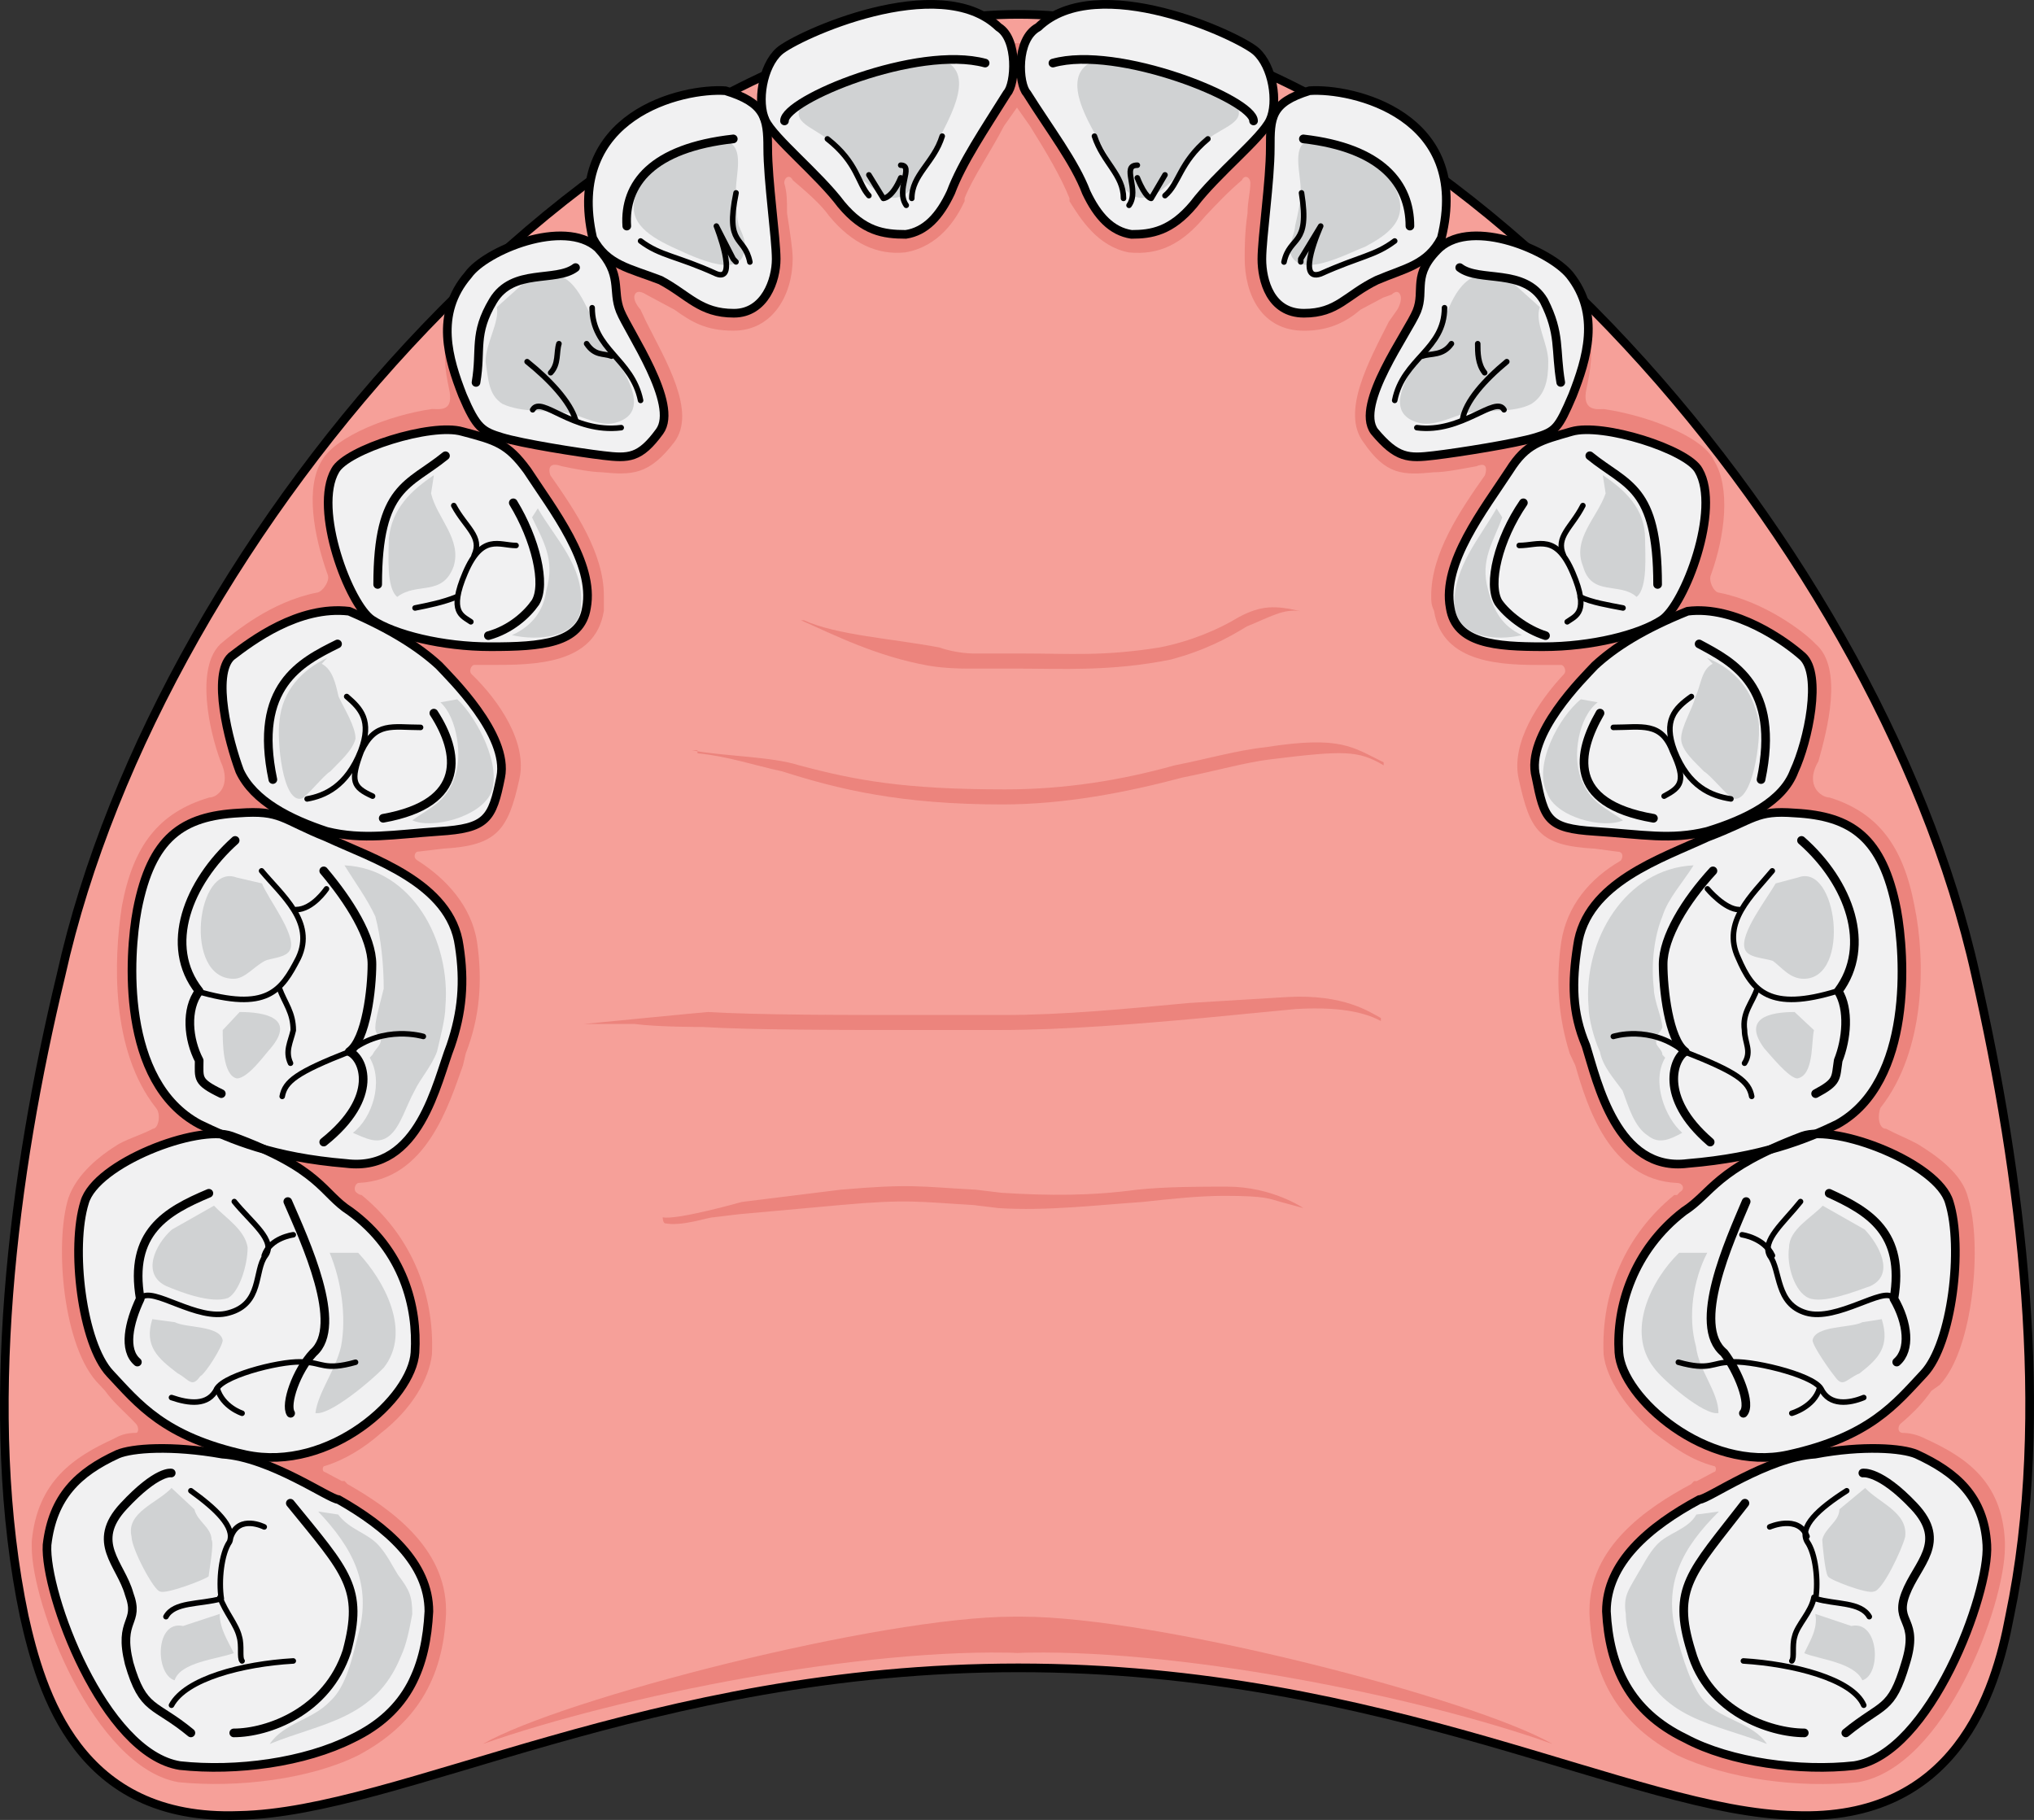 <?xml version="1.0" encoding="utf-8"?>
<!-- Generator: Adobe Illustrator 16.0.0, SVG Export Plug-In . SVG Version: 6.00 Build 0)  -->
<!DOCTYPE svg PUBLIC "-//W3C//DTD SVG 1.1//EN" "http://www.w3.org/Graphics/SVG/1.1/DTD/svg11.dtd">
<svg version="1.1" id="Layer_1" xmlns="http://www.w3.org/2000/svg" xmlns:xlink="http://www.w3.org/1999/xlink" x="0px" y="0px"
	 width="176.397px" height="157.836px" viewBox="0 0 176.397 157.836" enable-background="new 0 0 176.397 157.836"
	 xml:space="preserve">
<rect x="0" y="0" width="176.397" height="157.836" fill="#333333" stroke="none"/>
<g>
	<path fill-rule="evenodd" clip-rule="evenodd" fill="#F6A099" d="M88.317,1.246c34.777,0,74.453,44.665,83.023,83.323
		c3.92,17.238,6.613,38.135,2.939,55.635c-1.225,6.53-4.652,17.762-18.613,17.239c-13.959-0.261-35.267-12.798-67.35-12.798l0,0
		c-32.084,0-53.636,12.537-67.596,12.798c-13.96,0.522-17.145-10.709-18.613-17.239c-3.674-17.5-0.98-38.396,3.184-55.635
		C13.864,45.911,53.294,1.246,88.317,1.246L88.317,1.246z"/>
	<path fill-rule="evenodd" clip-rule="evenodd" fill="#EC847D" d="M87.887,143.36c13.705-0.525,34.999,3.68,46.747,7.886
		c-6.853-3.942-34.265-11.04-46.013-11.04c-0.734,0-0.734,0-0.734,0c-11.504,0-39.16,7.098-46.014,11.04
		c11.993-4.206,33.041-8.411,46.748-7.886H87.887z"/>
	<path fill-rule="evenodd" clip-rule="evenodd" fill="#EC847D" d="M69.474,53.795c2.937,1.31,6.608,3.142,11.014,3.928
		c1.468,0.262,3.182,0.262,3.427,0.262h1.468h2.937c3.672,0,8.077,0.262,13.217-0.786c2.938-0.785,4.895-1.832,6.608-2.879
		c1.958-0.786,3.182-1.571,4.649-1.31l0,0c-2.202-0.523-3.426-0.523-5.384,0.523c-1.714,1.048-4.161,2.095-6.853,2.618
		c-4.896,0.785-7.832,0.523-11.748,0.523c-2.938,0-2.938,0-2.938,0c0.245,0-1.468,0-1.468,0s-1.469,0-2.937-0.523
		c-4.161-0.785-8.812-1.047-11.748-2.356H69.474L69.474,53.795L69.474,53.795z"/>
	<path fill-rule="evenodd" clip-rule="evenodd" fill="#EC847D" d="M60.244,65.07c0.245,0,0.245,0,0.245,0c0,0.261,0,0.261,0,0.261
		c2.693,0.262,4.897,1.044,7.346,1.565c4.898,1.565,10.285,2.87,19.102,2.87c5.387,0,10.773-1.044,15.672-2.349
		c2.693-0.521,5.387-1.304,7.591-1.565c6.367-0.782,7.591-0.782,9.796,0.522c0-0.261,0-0.261,0-0.261
		c-2.694-1.305-3.674-2.348-10.285-1.305c-2.449,0.261-5.143,1.043-7.836,1.565c-4.653,1.304-9.551,2.087-14.693,2.087
		c-8.815,0-12.979-0.783-17.876-2.087c-2.448-0.782-6.612-0.782-9.306-1.305C59.754,65.07,60.244,65.07,60.244,65.07L60.244,65.07z"
		/>
	<path fill-rule="evenodd" clip-rule="evenodd" fill="#EC847D" d="M111.666,86.466c-8.579,0.521-8.579,0.521-8.579,0.521
		c-5.637,0.52-10.784,1.04-16.177,1.04c-6.128,0-6.128,0-6.128,0c-8.088,0-14.951,0-19.363-0.26c-0.244,0-10.784,1.039-10.784,1.039
		c0.245,0,0.245,0,0.245,0h4.166c1.961,0.261,5.639,0.261,5.883,0.261c4.412,0.26,11.521,0.26,19.854,0.26c5.883,0,5.883,0,5.883,0
		c5.638,0,12.01-0.521,17.648-1.04c8.088-0.78,8.088-0.78,8.088-0.78c4.412-0.26,6.373,0.521,7.354,1.04c0-0.26,0-0.26,0-0.26
		C118.774,87.767,116.568,86.206,111.666,86.466L111.666,86.466z"/>
	<path fill-rule="evenodd" clip-rule="evenodd" fill="#EC847D" d="M98.593,103.178c-3.916,0.531-7.587,0.531-11.748,0.266
		c-2.203-0.266-2.203-0.266-2.203-0.266c-4.896-0.267-5.63-0.532-11.748,0l-8.567,1.063c0,0-5.629,1.595-6.853,1.329
		c0,0,0,0.531,0.245,0.531c1.469,0.266,3.671-0.531,4.16-0.531l2.203-0.266c8.812-0.798,8.812-0.798,8.812-0.798
		c5.874-0.531,6.853-0.266,11.503,0c2.203,0.266,2.203,0.266,2.203,0.266c4.161,0.266,8.566-0.266,12.482-0.531
		c2.447-0.266,4.896-0.531,7.098-0.531c3.672,0,3.917,0.266,4.896,0.531c1.957,0.531,1.957,0.531,1.957,0.531
		s-2.691-1.86-6.607-1.86C104.223,102.911,101.042,102.911,98.593,103.178L98.593,103.178z"/>
	
		<path fill="none" stroke="#000000" stroke-width="0.75" stroke-linecap="round" stroke-linejoin="round" stroke-miterlimit="10" d="
		M88.317,1.246c34.777,0,74.453,44.665,83.023,83.323c3.92,17.238,6.613,38.135,2.939,55.635
		c-1.225,6.53-4.652,17.762-18.613,17.239c-13.959-0.261-35.267-12.798-67.35-12.798l0,0c-32.084,0-53.636,12.537-67.596,12.798
		c-13.96,0.522-17.145-10.709-18.613-17.239c-3.674-17.5-0.98-38.396,3.184-55.635C13.864,45.911,53.294,1.246,88.317,1.246
		L88.317,1.246z"/>
	<path fill-rule="evenodd" clip-rule="evenodd" fill="#EC847D" d="M52.369,52.971L52.369,52.971L52.369,52.971L52.369,52.971z
		 M89.274,5.7c0-0.262,0-0.784,0-1.045c-0.244-1.828-3.422-0.262-4.399-0.783c-6.354-5.746-15.153,0.783-16.62,2.089
		c-0.977,0.783-0.488,1.828-0.732,3.134c-0.488,0-3.422,0.522-3.91,0.262c-0.245,0-0.245,0-0.245,0l0,0
		c-2.933-0.262-7.332,0-10.509,3.656c-1.223,1.566-1.223,4.439-0.734,8.357c-3.91-0.522-9.043,0.783-10.509,2.611
		c-3.177,3.917-3.422,6.268-2.688,9.663c0.488,2.089-0.733,1.828-1.467,1.828c-3.666,0.522-8.31,2.351-9.531,4.439
		c-1.467,2.351-0.733,6.529,0.488,9.925c0.244,0.521-0.488,1.566-0.978,1.566c-3.91,0.783-7.087,3.396-8.31,4.439
		c-2.199,2.09-0.978,7.574,0,10.186c0.978,2.09-0.244,3.135-0.978,3.135c-4.399,1.306-6.599,4.178-7.577,9.401
		c-0.732,4.701-0.977,12.536,2.934,17.498c0.488,0.522,0.244,1.828-0.244,1.828c-0.979,0.522-1.956,0.784-2.934,1.306
		c-1.711,1.045-3.666,2.612-4.399,4.701c-1.222,3.918-0.489,13.059,2.688,16.192c0.489,0.522,0.489,0.522,0.489,0.522
		c0.733,1.045,1.71,1.828,2.688,2.873c0.244,0.261,0.244,0.783,0,0.783c-0.979,0-1.467,0.262-1.955,0.522
		c-3.422,1.567-6.6,3.656-7.088,8.88c0,0.261,0,0.261,0,0.521c0,4.963,5.377,19.065,12.709,20.371
		c5.133,0.522,11.486-0.261,15.643-2.351c4.888-2.611,7.332-6.528,7.576-12.274c0-0.262,0-0.262,0-0.262
		c0-5.484-4.889-8.879-8.555-10.969c-0.244-0.261-0.244-0.261-0.244-0.261h-0.244l-1.467-0.784c-0.244,0-0.244-0.521,0-0.521
		c1.711-0.522,3.422-1.567,4.889-2.873c2.688-2.09,4.154-4.701,4.398-6.79c0.244-5.484-1.955-10.446-6.109-13.842l0,0l0,0
		c-0.244,0-0.489-0.262-0.489-0.262c-0.244-0.261,0-0.783,0.245-0.783c5.865-0.261,7.82-6.79,9.043-10.186
		c0.244-1.044,0.244-1.044,0.244-1.044c1.222-3.135,1.467-6.269,0.978-9.664c-0.489-3.134-2.688-5.484-5.133-7.051
		c-0.489-0.262-0.244-0.783,0-0.783c2.2-0.262,2.2-0.262,2.2-0.262c4.643-0.262,5.621-1.566,6.599-6.007
		c0.733-3.134-1.711-6.79-4.155-9.141c-0.244-0.261,0-0.783,0.244-0.783c0.489,0,0.979,0,1.467,0c3.666,0,9.043,0,9.776-4.701
		c0-0.522,0-0.784,0-1.306c0-3.656-2.444-7.313-4.644-10.447c0,0-0.488-1.306,0.978-0.783c1.222,0.262,2.688,0.522,3.421,0.522
		c2.689,0.261,4.156,0.261,6.355-2.611c1.955-2.612-0.733-7.052-2.444-10.447c-0.489-1.044-0.489-1.044-0.489-1.044
		s-0.732-0.784-0.488-1.307c0.244-0.521,0.978,0,0.978,0c0.489,0.262,0.489,0.262,0.489,0.262c1.955,1.045,1.955,1.045,1.955,1.045
		c1.467,1.044,2.688,1.828,5.133,1.828c3.422,0,5.132-3.135,5.132-6.269c0-0.783-0.244-2.351-0.489-3.917
		c0-1.045,0-1.828-0.244-2.611c0-0.523,0.489-0.784,0.733-0.262c1.222,1.045,2.444,2.09,3.178,3.134
		c1.955,2.351,4.155,3.396,6.599,3.134c2.934-0.521,4.399-2.873,5.133-4.439c0-0.262,0-0.262,0-0.262l0,0
		c0.732-1.828,2.199-3.917,3.422-6.268c1.467-2.089,1.467-2.089,1.467-2.089c-0.245,0.261-0.245,0.261-0.245,0.261
		C89.03,8.312,89.274,7.006,89.274,5.7L89.274,5.7z"/>
	<path fill-rule="evenodd" clip-rule="evenodd" fill="#EC847D" d="M124.367,52.971L124.367,52.971L124.367,52.971L124.367,52.971z
		 M88.094,9.095c-0.245-0.261-0.245-0.261-0.245-0.261c1.471,2.089,1.471,2.089,1.471,2.089c1.471,2.351,2.696,4.439,3.431,6.268
		l0,0c0,0.262,0,0.262,0,0.262c0.98,1.566,2.451,3.918,5.147,4.439c2.696,0.262,4.656-0.783,6.617-3.134
		c0.98-1.044,1.96-2.089,3.187-3.134c0.244-0.522,0.734-0.262,0.734,0.262c0,0.783-0.244,1.566-0.244,2.611
		c-0.246,1.566-0.246,3.134-0.246,3.917c0,3.134,1.471,6.269,5.147,6.269c2.206,0,3.677-0.784,4.901-1.828
		c1.961-1.045,1.961-1.045,1.961-1.045c0.735-0.262,0.735-0.262,0.735-0.262s0.489-0.521,0.735,0
		c0.244,0.522-0.246,1.307-0.246,1.307c-0.734,1.044-0.734,1.044-0.734,1.044c-1.716,3.396-4.166,7.835-2.206,10.447
		c1.961,2.872,3.431,2.872,6.127,2.611c0.98,0,2.206-0.261,3.677-0.522c1.225-0.522,0.734,0.783,0.734,0.783
		c-2.205,3.135-4.656,6.791-4.656,10.447c0,0.521,0,0.783,0.245,1.306c0.735,4.701,6.128,4.701,9.559,4.701c0.49,0,0.98,0,1.471,0
		c0.245,0,0.489,0.522,0.245,0.783c-2.206,2.351-4.656,6.007-3.922,9.141c0.98,4.44,1.716,5.745,6.617,6.007
		c1.961,0.262,1.961,0.262,1.961,0.262c0.49,0,0.49,0.521,0.245,0.783c-2.696,1.566-4.657,3.917-5.146,7.051
		c-0.49,3.396-0.245,6.529,0.735,9.664c0.49,1.044,0.49,1.044,0.49,1.044c0.98,3.396,2.94,9.925,8.822,10.186
		c0.49,0,0.736,0.522,0.246,0.783l-0.246,0.262l0,0c-0.244,0-0.244,0-0.244,0c-4.167,3.396-6.373,8.357-6.127,13.842
		c0.244,2.089,1.96,4.7,4.41,6.79c1.717,1.306,3.187,2.351,5.147,2.873c0.245,0,0.245,0.521,0,0.521l-1.471,0.784
		c-0.245,0-0.245,0-0.245,0c-0.245,0.261-0.245,0.261-0.245,0.261c-3.921,2.09-8.823,5.484-8.823,10.969c0,0,0,0,0,0.262
		c0.246,5.746,2.696,9.663,7.598,12.274c4.412,2.09,10.539,2.873,15.686,2.351c7.598-1.306,12.744-15.408,12.744-20.371
		c0-0.261,0-0.261,0-0.521c-0.244-5.224-3.432-7.313-6.861-8.88c-0.49-0.261-1.227-0.522-1.961-0.522
		c-0.49,0-0.49-0.522-0.246-0.783c1.227-1.045,1.961-1.828,2.697-2.873c0.734-0.522,0.734-0.522,0.734-0.522
		c2.941-3.134,3.676-12.274,2.451-16.192c-0.49-2.089-2.695-3.656-4.412-4.701c-0.98-0.521-1.715-0.783-2.695-1.306
		c-0.736,0-0.736-1.306-0.49-1.828c3.922-4.962,3.922-12.797,2.941-17.498c-0.98-5.224-3.188-8.096-7.354-9.401
		c-0.734,0-2.205-1.045-0.979-3.135c0.735-2.611,2.206-8.096-0.245-10.186c-0.98-1.044-4.412-3.656-8.333-4.439
		c-0.49,0-0.98-1.045-0.735-1.566c1.226-3.396,1.716-7.574,0.245-9.925c-0.98-2.089-5.882-3.917-9.558-4.439
		c-0.49,0-1.961,0.261-1.471-1.828c0.734-3.396,0.734-5.746-2.451-9.663c-1.471-1.828-6.617-3.134-10.539-2.611
		c0.49-3.918,0.245-6.791-0.98-8.357c-2.94-3.656-7.352-3.918-10.293-3.656c-0.245,0-0.245,0-0.245,0l0,0
		c-0.49,0.261-3.677-0.262-3.921-0.262c-0.49-1.306,0-2.351-0.98-3.134c-1.471-1.306-10.294-7.835-16.422-2.089
		c-0.979,0.521-4.41-1.045-4.656,0.783c0,0.261,0,0.783,0,1.045C87.114,7.006,87.36,8.312,88.094,9.095L88.094,9.095z"/>
	<path fill-rule="evenodd" clip-rule="evenodd" fill="#F1F1F2" d="M30.28,53.009c3.652,1.569,6.086,3.139,7.789,4.708
		c0.975,1.046,6.086,6.016,5.355,9.677c-0.73,3.662-1.217,4.446-5.355,4.708c-3.895,0.262-6.571,0.784-9.735,0
		c-3.165-1.046-6.329-2.615-7.546-5.231c-0.973-2.615-2.434-8.369-0.729-9.938C21.762,55.624,25.899,52.486,30.28,53.009
		L30.28,53.009z"/>
	<path fill-rule="evenodd" clip-rule="evenodd" fill="#F1F1F2" d="M20.721,70.508c3.674-0.262,3.674,0.524,7.592,2.097
		c3.919,1.834,10.776,3.93,11.512,9.432c0.489,3.145,0.244,5.764-0.735,8.646c-1.225,3.144-2.694,11.004-9.062,10.218
		c-6.368-0.524-10.042-2.097-12.736-3.406c-6.857-3.668-6.123-14.672-5.388-18.603C13.128,72.604,15.823,70.771,20.721,70.508
		L20.721,70.508z"/>
	<path fill-rule="evenodd" clip-rule="evenodd" fill="#F1F1F2" d="M30.357,105.046c4.653,3.389,5.877,8.342,5.632,12.253
		c-0.244,3.91-7.346,10.427-14.692,8.863c-7.102-1.564-9.306-4.432-11.754-7.039c-2.448-2.606-3.429-10.948-2.204-14.859
		c0.979-3.389,9.795-6.777,12.734-5.735C27.909,101.396,27.909,103.481,30.357,105.046L30.357,105.046z"/>
	<path fill-rule="evenodd" clip-rule="evenodd" fill="#F1F1F2" d="M4.08,133.979c0.49-4.195,2.698-6.293,6.132-7.867
		c1.227-0.524,4.661-0.786,9.076,0c4.17,0.263,9.321,3.934,10.057,3.934c4.17,2.36,7.85,5.507,7.85,9.702
		c-0.245,4.72-1.717,8.653-6.623,11.014c-4.17,2.098-10.057,2.884-14.963,2.36C8.985,152.072,3.834,138.175,4.08,133.979
		L4.08,133.979z"/>
	<path fill-rule="evenodd" clip-rule="evenodd" fill="#F1F1F2" d="M50.86,52.716c-0.49,3.111-3.917,3.37-8.323,3.37
		c-4.161,0-8.323-1.036-10.282-2.333c-1.958-1.296-5.141-9.59-3.182-12.96c0.979-1.814,8.322-4.147,11.016-3.369
		c2.938,0.777,3.917,1.036,5.631,3.369C47.922,44.163,51.594,48.828,50.86,52.716L50.86,52.716z"/>
	<path fill-rule="evenodd" clip-rule="evenodd" fill="#D0D2D3" d="M37.629,41.206c-1.955,1.32-3.666,2.904-3.911,5.544
		c0,1.32-0.244,4.224,0.733,5.017c1.711-1.32,3.911,0,4.889-2.641c0.734-2.376-1.467-4.224-1.955-6.336L37.629,41.206z"/>
	<path fill-rule="evenodd" clip-rule="evenodd" fill="#D0D2D3" d="M46.141,44.871c0.998,2.095,1.997,3.666,1.248,6.284
		c-0.25,1.832-1.248,3.142-2.995,3.927c2.247,0.524,5.99,0.263,5.99-2.618c0.25-3.403-2.246-5.76-3.743-8.378L46.141,44.871z"/>
	<path fill-rule="evenodd" clip-rule="evenodd" fill="#D0D2D3" d="M38.192,60.908c1.463,1.312,1.949,4.722,1.219,6.559
		c-0.731,2.099-2.193,2.623-3.656,3.672c1.706,0.787,5.85-0.262,6.824-2.36c0.976-2.361-1.219-6.559-2.924-8.133L38.192,60.908z"/>
	<path fill-rule="evenodd" clip-rule="evenodd" fill="#D0D2D3" d="M28.391,57.046c-2.198,1.039-3.908,2.855-4.152,5.451
		c-0.244,1.559,0.244,7.27,1.954,6.75c0.488-0.26,1.954-2.077,2.442-2.336c0.732-0.779,1.955-1.817,2.199-2.855
		c0-1.039-0.978-2.597-1.467-3.635c-0.244-1.038-0.488-2.336-1.465-2.855L28.391,57.046z"/>
	<path fill-rule="evenodd" clip-rule="evenodd" fill="#D0D2D3" d="M20.508,76.099c-3.444-1.293-4.674,8.787-0.246,8.787
		c0.984,0,1.722-1.033,2.706-1.551c0.491-0.258,1.968-0.258,2.214-1.033c0.492-1.293-1.969-4.395-2.46-5.687L20.508,76.099z"/>
	<path fill-rule="evenodd" clip-rule="evenodd" fill="#D0D2D3" d="M19.314,89.337c0,1.047,0,3.928,1.224,4.189
		c0.979,0,2.445-2.095,2.936-2.618c2.201-2.618-0.49-3.142-2.691-3.142L19.314,89.337z"/>
	<path fill-rule="evenodd" clip-rule="evenodd" fill="#D0D2D3" d="M14.909,106.632c-1.459,1.291-2.675,3.872-0.486,4.905
		c1.216,0.517,3.891,1.549,5.35,1.032c0.973-0.516,1.702-2.84,1.702-4.389c-0.243-1.549-1.945-2.582-2.918-3.615L14.909,106.632z"/>
	<path fill-rule="evenodd" clip-rule="evenodd" fill="#D0D2D3" d="M13.208,114.406c-0.733,2.348,0.488,3.392,2.198,4.695
		c0.978,0.521,1.222,1.305,1.954,0.261c0.488-0.261,1.954-2.608,1.954-3.13c-0.244-1.305-3.176-1.044-4.153-1.565L13.208,114.406z"
		/>
	<path fill-rule="evenodd" clip-rule="evenodd" fill="#D0D2D3" d="M28.589,108.646c0.988,2.36,1.482,5.507,0.988,8.129
		c-0.494,2.098-1.977,3.934-2.224,5.77c1.235,0.262,4.941-2.885,5.93-3.934c2.471-3.146,0-7.604-2.224-9.965H28.589z"/>
	<path fill-rule="evenodd" clip-rule="evenodd" fill="#D0D2D3" d="M14.877,129.046c-1.238,1.32-3.963,2.112-3.468,4.225
		c0,1.056,1.981,4.752,2.478,4.752c0.495,0.264,3.964-1.057,4.211-1.32c0-0.264,0.496-2.904,0.248-3.168
		c0-1.057-1.238-1.584-1.486-2.641L14.877,129.046z"/>
	<path fill-rule="evenodd" clip-rule="evenodd" fill="#D0D2D3" d="M15.877,141.014c-2.443-0.524-2.443,4.188-0.733,4.712
		c0.489-1.57,3.664-1.832,5.13-2.355c-0.488-1.048-1.221-2.095-1.221-3.404L15.877,141.014z"/>
	<path fill-rule="evenodd" clip-rule="evenodd" fill="#D0D2D3" d="M27.596,131.086c2.967,3.142,4.697,6.284,3.461,10.734
		c-0.494,1.833-0.988,4.451-2.472,5.761c-1.483,1.57-3.956,1.832-5.191,3.665c4.45-1.833,9.146-2.095,11.371-7.593
		c0.495-1.047,0.741-2.356,0.989-3.666c0-1.57-0.248-2.094-1.236-3.403c-0.494-0.785-0.988-1.833-1.73-2.618
		c-0.988-1.047-2.472-1.309-3.461-2.618L27.596,131.086z"/>
	<path fill-rule="evenodd" clip-rule="evenodd" fill="#D0D2D3" d="M32.063,91.728c1.215,2.085,0.242,5.213-1.459,6.516
		c1.215,0.521,2.188,1.043,3.16,0.261s1.459-2.606,2.189-3.909c0.486-1.043,1.459-2.086,1.945-3.389
		c0.242-1.043,0.729-2.867,0.729-3.91c0.486-5.734-2.918-11.989-8.754-12.25c0.973,1.564,1.945,2.867,2.676,4.431
		c0.486,1.825,0.729,4.171,0.729,6.256c-0.242,1.042-0.729,2.606-0.729,3.389c0,0.521,0.242,0.521,0.486,1.042
		c0,0.521-0.486,0.782-0.73,1.304L32.063,91.728z"/>
	<path fill-rule="evenodd" clip-rule="evenodd" fill="#F1F1F2" d="M146.351,53.009c-3.895,1.569-6.328,3.139-8.032,4.708
		c-0.974,1.046-6.085,6.016-5.111,9.677c0.73,3.662,0.974,4.446,5.111,4.708s6.572,0.784,9.736,0
		c3.407-1.046,6.571-2.615,7.545-5.231c1.217-2.615,2.434-8.369,0.73-9.938C154.87,55.624,150.489,52.486,146.351,53.009
		L146.351,53.009z"/>
	<path fill-rule="evenodd" clip-rule="evenodd" fill="#F1F1F2" d="M155.667,70.508c-3.43-0.262-3.43,0.524-7.594,2.097
		c-3.92,1.834-10.533,3.93-11.269,9.432c-0.49,3.145-0.49,5.764,0.735,8.646c0.979,3.144,2.693,11.004,8.818,10.218
		c6.368-0.524,10.287-2.097,12.982-3.406c6.613-3.668,5.879-14.672,5.145-18.603C163.258,72.604,160.565,70.771,155.667,70.508
		L155.667,70.508z"/>
	<path fill-rule="evenodd" clip-rule="evenodd" fill="#F1F1F2" d="M146.032,105.046c-4.408,3.389-5.878,8.342-5.633,12.253
		c0.245,3.91,7.592,10.427,14.693,8.863c7.1-1.564,9.305-4.432,11.754-7.039c2.447-2.606,3.428-10.948,2.203-14.859
		c-0.979-3.389-9.795-6.777-12.733-5.735C148.725,101.396,148.48,103.481,146.032,105.046L146.032,105.046z"/>
	<path fill-rule="evenodd" clip-rule="evenodd" fill="#F1F1F2" d="M172.309,133.979c-0.244-4.195-2.688-6.293-6.109-7.867
		c-1.223-0.524-4.645-0.786-8.799,0c-4.155,0.263-9.288,3.934-10.021,3.934c-4.398,2.36-8.065,5.507-8.065,9.702
		c0.245,4.72,1.956,8.653,6.844,11.014c3.911,2.098,10.021,2.884,14.665,2.36C167.42,152.072,172.553,138.175,172.309,133.979
		L172.309,133.979z"/>
	<path fill-rule="evenodd" clip-rule="evenodd" fill="#F1F1F2" d="M125.768,52.716c0.49,3.111,3.918,3.37,8.08,3.37
		c4.163,0,8.325-1.036,10.284-2.333c1.958-1.296,5.142-9.59,3.183-12.96c-0.979-1.814-8.324-4.147-11.018-3.369
		c-2.693,0.777-3.918,1.036-5.387,3.369C128.707,44.163,125.034,48.828,125.768,52.716L125.768,52.716z"/>
	<path fill-rule="evenodd" clip-rule="evenodd" fill="#D0D2D3" d="M139.002,41.206c1.956,1.32,3.667,2.904,3.667,5.544
		c0,1.32,0.245,4.224-0.733,5.017c-1.467-1.32-3.91,0-4.645-2.641c-0.978-2.376,1.223-4.224,1.956-6.336L139.002,41.206z"/>
	<path fill-rule="evenodd" clip-rule="evenodd" fill="#D0D2D3" d="M130.279,44.871c-0.735,2.095-1.96,3.666-1.225,6.284
		c0.489,1.832,1.225,3.142,2.94,3.927c-2.205,0.524-5.636,0.263-5.881-2.618c0-3.403,2.205-5.76,3.676-8.378L130.279,44.871z"/>
	<path fill-rule="evenodd" clip-rule="evenodd" fill="#D0D2D3" d="M138.56,60.908c-1.706,1.312-2.193,4.722-1.462,6.559
		c0.73,2.099,2.193,2.623,3.656,3.672c-1.707,0.787-5.851-0.262-6.582-2.36c-1.219-2.361,0.976-6.559,2.926-8.133L138.56,60.908z"/>
	<path fill-rule="evenodd" clip-rule="evenodd" fill="#D0D2D3" d="M148.032,57.046c2.485,1.039,3.977,2.855,4.474,5.451
		c0.249,1.559-0.497,7.27-2.237,6.75c-0.497-0.26-1.988-2.077-2.485-2.336c-0.745-0.779-1.989-1.817-1.989-2.855
		c0-1.039,0.995-2.597,1.244-3.635c0.496-1.038,0.496-2.336,1.49-2.855L148.032,57.046z"/>
	<path fill-rule="evenodd" clip-rule="evenodd" fill="#D0D2D3" d="M155.937,76.099c3.401-1.293,4.616,8.787,0.486,8.787
		c-1.216,0-1.944-1.033-2.673-1.551c-0.729-0.258-2.188-0.258-2.431-1.033c-0.485-1.293,1.944-4.395,2.673-5.687L155.937,76.099z"/>
	<path fill-rule="evenodd" clip-rule="evenodd" fill="#D0D2D3" d="M157.314,89.337c-0.239,1.047,0,3.928-1.44,4.189
		c-0.72,0-2.399-2.095-2.879-2.618c-1.92-2.618,0.479-3.142,2.64-3.142L157.314,89.337z"/>
	<path fill-rule="evenodd" clip-rule="evenodd" fill="#D0D2D3" d="M161.719,106.632c1.217,1.291,2.674,3.872,0.486,4.905
		c-1.457,0.517-4.131,1.549-5.347,1.032c-1.216-0.516-1.944-2.84-1.702-4.389c0-1.549,1.945-2.582,2.918-3.615L161.719,106.632z"/>
	<path fill-rule="evenodd" clip-rule="evenodd" fill="#D0D2D3" d="M163.194,114.406c0.721,2.348-0.24,3.392-1.92,4.695
		c-1.199,0.521-1.439,1.305-2.16,0.261c-0.24-0.261-1.92-2.608-1.92-3.13c0.24-1.305,3.359-1.044,4.32-1.565L163.194,114.406z"/>
	<path fill-rule="evenodd" clip-rule="evenodd" fill="#D0D2D3" d="M148.059,108.646c-1.218,2.36-1.705,5.507-0.975,8.129
		c0.244,2.098,1.949,3.934,1.949,5.77c-1.218,0.262-4.873-2.885-5.604-3.934c-2.436-3.146-0.243-7.604,2.193-9.965H148.059z"/>
	<path fill-rule="evenodd" clip-rule="evenodd" fill="#D0D2D3" d="M161.754,129.046c1.24,1.32,3.719,2.112,3.471,4.225
		c-0.248,1.056-1.982,4.752-2.727,4.752c-0.496,0.264-3.969-1.057-3.969-1.32c-0.248-0.264-0.496-2.904-0.496-3.168
		c0.248-1.057,1.488-1.584,1.488-2.641L161.754,129.046z"/>
	<path fill-rule="evenodd" clip-rule="evenodd" fill="#D0D2D3" d="M160.553,141.014c2.4-0.524,2.641,4.188,0.961,4.712
		c-0.721-1.57-3.84-1.832-5.04-2.355c0.479-1.048,1.2-2.095,0.96-3.404L160.553,141.014z"/>
	<path fill-rule="evenodd" clip-rule="evenodd" fill="#D0D2D3" d="M149.075,131.086c-3.182,3.142-4.895,6.284-3.672,10.734
		c0.49,1.833,1.225,4.451,2.447,5.761c1.469,1.57,4.16,1.832,5.384,3.665c-4.649-1.833-9.299-2.095-11.257-7.593
		c-0.488-1.047-0.979-2.356-0.979-3.666c-0.244-1.57,0.245-2.094,0.979-3.403c0.49-0.785,0.979-1.833,1.713-2.618
		c0.979-1.047,2.692-1.309,3.426-2.618L149.075,131.086z"/>
	<path fill-rule="evenodd" clip-rule="evenodd" fill="#D0D2D3" d="M144.413,91.728c-1.23,2.085,0,5.213,1.477,6.516
		c-0.984,0.521-1.969,1.043-2.953,0.261c-1.231-0.782-1.724-2.606-2.216-3.909c-0.738-1.043-1.724-2.086-1.97-3.389
		c-0.492-1.043-0.984-2.867-0.984-3.91c-0.492-5.734,3.2-11.989,9.107-12.25c-0.984,1.564-2.215,2.867-2.707,4.431
		c-0.738,1.825-0.984,4.171-0.738,6.256c0,1.042,0.738,2.606,0.738,3.389c-0.246,0.521-0.492,0.521-0.492,1.042
		c-0.246,0.521,0.492,0.782,0.492,1.304L144.413,91.728z"/>
	<path fill-rule="evenodd" clip-rule="evenodd" fill="#F1F1F2" d="M78.559,20.326c-1.951,0-3.658-0.261-5.609-2.604
		c-1.951-2.604-5.853-5.73-6.584-7.293s-0.244-4.688,1.219-5.99c1.464-1.303,13.901-7.032,19.022-2.084
		c1.707,1.042,1.464,4.949,0.731,5.73c-1.951,3.125-3.902,5.99-4.877,8.595C81.486,18.763,80.266,20.065,78.559,20.326
		L78.559,20.326z"/>
	<path fill-rule="evenodd" clip-rule="evenodd" fill="#D0D2D3" d="M69.997,8.621c-1.963,1.842,0.49,2.368,1.717,3.42
		c1.472,1.053,1.963,2.104,2.943,3.421c0.981,0.789,2.208,2.104,3.435,1.578c1.472-0.526,1.962-2.631,2.698-3.684
		c0.736-1.842,3.924-6.313,1.472-7.893c-2.698-1.578-6.868,1.316-9.566,1.842L69.997,8.621z"/>
	<path fill-rule="evenodd" clip-rule="evenodd" fill="#F1F1F2" d="M51.402,20.646c1.224,2.348,3.183,2.608,5.876,3.651
		c2.447,1.304,3.427,2.869,6.364,2.869c2.692,0,3.672-2.869,3.672-4.694c0-1.826-0.734-6.781-0.734-9.649
		c0-2.608-0.245-3.912-3.672-4.956C59.236,7.606,48.954,9.953,51.402,20.646L51.402,20.646z"/>
	<path fill-rule="evenodd" clip-rule="evenodd" fill="#D0D2D3" d="M59.697,12.807c-1.214,0.261-3.642,2.345-4.369,3.646
		c-1.214,2.604,0.728,3.906,2.913,4.948c1.213,0.521,6.068,3.125,6.311,0.26c0.242-0.521-0.242-1.563-0.485-2.083
		c-0.243-1.042-0.243-2.083-0.243-3.125c0-1.302,0.729-3.646-0.728-4.167L59.697,12.807z"/>
	<path fill-rule="evenodd" clip-rule="evenodd" fill="#F1F1F2" d="M51.834,21.496c2.197,2.349,1.221,3.653,1.953,5.481
		c0.732,1.826,5.127,8.09,3.418,10.439c-1.709,2.349-2.686,2.349-4.883,2.088s-7.08-1.044-8.789-1.566
		c-1.709-0.521-2.197-0.782-3.418-3.653c-1.221-3.132-2.441-7.047,0.488-10.44C42.069,21.757,48.905,18.886,51.834,21.496
		L51.834,21.496z"/>
	<path fill-rule="evenodd" clip-rule="evenodd" fill="#D0D2D3" d="M43.089,26.638c0.243,1.311-0.976,3.146-0.976,4.72
		c0.244,1.573,0.244,2.884,1.463,3.671c1.707,0.787,3.901,0.524,5.607,0.787c1.463,0.262,2.926,1.311,4.389,0.786
		c3.901-1.312-1.463-6.817-2.193-8.915c-1.22-2.623-2.195-4.721-5.364-3.672L43.089,26.638z"/>
	
		<path fill="none" stroke="#000000" stroke-width="0.75" stroke-linecap="round" stroke-linejoin="round" stroke-miterlimit="10" d="
		M78.559,20.326c-1.951,0-3.658-0.261-5.609-2.604c-1.951-2.604-5.853-5.73-6.584-7.293s-0.244-4.688,1.219-5.99
		c1.464-1.303,13.901-7.032,19.022-2.084c1.707,1.042,1.464,4.949,0.731,5.73c-1.951,3.125-3.902,5.99-4.877,8.595
		C81.486,18.763,80.266,20.065,78.559,20.326L78.559,20.326z"/>
	
		<path fill="none" stroke="#000000" stroke-width="0.75" stroke-linecap="round" stroke-linejoin="round" stroke-miterlimit="10" d="
		M51.402,20.646c1.224,2.348,3.183,2.608,5.876,3.651c2.447,1.304,3.427,2.869,6.364,2.869c2.692,0,3.672-2.869,3.672-4.694
		c0-1.826-0.734-6.781-0.734-9.649c0-2.608-0.245-3.912-3.672-4.956C59.236,7.606,48.954,9.953,51.402,20.646L51.402,20.646z"/>
	
		<path fill="none" stroke="#000000" stroke-width="0.75" stroke-linecap="round" stroke-linejoin="round" stroke-miterlimit="10" d="
		M51.834,21.496c2.197,2.349,1.221,3.653,1.953,5.481c0.732,1.826,5.127,8.09,3.418,10.439c-1.709,2.349-2.686,2.349-4.883,2.088
		s-7.08-1.044-8.789-1.566c-1.709-0.521-2.197-0.782-3.418-3.653c-1.221-3.132-2.441-7.047,0.488-10.44
		C42.069,21.757,48.905,18.886,51.834,21.496L51.834,21.496z"/>
	
		<path fill="none" stroke="#000000" stroke-width="0.75" stroke-linecap="round" stroke-linejoin="round" stroke-miterlimit="10" d="
		M50.86,52.716c-0.49,3.111-3.917,3.37-8.323,3.37c-4.161,0-8.323-1.036-10.282-2.333c-1.958-1.296-5.141-9.59-3.182-12.96
		c0.979-1.814,8.322-4.147,11.016-3.369c2.938,0.777,3.917,1.036,5.631,3.369C47.922,44.163,51.594,48.828,50.86,52.716
		L50.86,52.716z"/>
	
		<path fill="none" stroke="#000000" stroke-width="0.75" stroke-linecap="round" stroke-linejoin="round" stroke-miterlimit="10" d="
		M30.28,53.009c3.652,1.569,6.086,3.139,7.789,4.708c0.975,1.046,6.086,6.016,5.355,9.677c-0.73,3.662-1.217,4.446-5.355,4.708
		c-3.895,0.262-6.571,0.784-9.735,0c-3.165-1.046-6.329-2.615-7.546-5.231c-0.973-2.615-2.434-8.369-0.729-9.938
		C21.762,55.624,25.899,52.486,30.28,53.009L30.28,53.009z"/>
	
		<path fill="none" stroke="#000000" stroke-width="0.75" stroke-linecap="round" stroke-linejoin="round" stroke-miterlimit="10" d="
		M20.721,70.508c3.674-0.262,3.674,0.524,7.592,2.097c3.919,1.834,10.776,3.93,11.512,9.432c0.489,3.145,0.244,5.764-0.735,8.646
		c-1.225,3.144-2.694,11.004-9.062,10.218c-6.368-0.524-10.042-2.097-12.736-3.406c-6.857-3.668-6.123-14.672-5.388-18.603
		C13.128,72.604,15.823,70.771,20.721,70.508L20.721,70.508z"/>
	
		<path fill="none" stroke="#000000" stroke-width="0.75" stroke-linecap="round" stroke-linejoin="round" stroke-miterlimit="10" d="
		M30.357,105.046c4.653,3.389,5.877,8.342,5.632,12.253c-0.244,3.91-7.346,10.427-14.692,8.863
		c-7.102-1.564-9.306-4.432-11.754-7.039c-2.448-2.606-3.429-10.948-2.204-14.859c0.979-3.389,9.795-6.777,12.734-5.735
		C27.909,101.396,27.909,103.481,30.357,105.046L30.357,105.046z"/>
	
		<path fill="none" stroke="#000000" stroke-width="0.75" stroke-linecap="round" stroke-linejoin="round" stroke-miterlimit="10" d="
		M4.08,133.979c0.49-4.195,2.698-6.293,6.132-7.867c1.227-0.524,4.661-0.786,9.076,0c4.17,0.263,9.321,3.934,10.057,3.934
		c4.17,2.36,7.85,5.507,7.85,9.702c-0.245,4.72-1.717,8.653-6.623,11.014c-4.17,2.098-10.057,2.884-14.963,2.36
		C8.985,152.072,3.834,138.175,4.08,133.979L4.08,133.979z"/>
	
		<path fill="none" stroke="#000000" stroke-width="0.75" stroke-linecap="round" stroke-linejoin="round" stroke-miterlimit="10" d="
		M85.434,5.47c-5.882-1.584-17.4,3.168-17.4,5.017"/>
	
		<path fill="none" stroke="#000000" stroke-width="0.75" stroke-linecap="round" stroke-linejoin="round" stroke-miterlimit="10" d="
		M63.594,12.046c-7.049,0.782-9.48,3.91-9.237,7.561"/>
	
		<path fill="none" stroke="#000000" stroke-width="0.75" stroke-linecap="round" stroke-linejoin="round" stroke-miterlimit="10" d="
		M49.915,23.206c-1.727,1.311-5.428,0-7.154,2.883c-1.727,2.884-0.986,4.194-1.479,7.077"/>
	
		<path fill="none" stroke="#000000" stroke-width="0.75" stroke-linecap="round" stroke-linejoin="round" stroke-miterlimit="10" d="
		M44.514,43.606c1.92,3.142,2.88,7.068,1.92,8.64c-0.721,1.047-2.16,2.356-4.08,2.88"/>
	
		<path fill="none" stroke="#000000" stroke-width="0.75" stroke-linecap="round" stroke-linejoin="round" stroke-miterlimit="10" d="
		M37.625,61.846c2.197,3.388,2.929,7.817-4.392,9.12"/>
	
		<path fill="none" stroke="#000000" stroke-width="0.48" stroke-linecap="round" stroke-linejoin="round" stroke-miterlimit="10" d="
		M44.754,47.306c-1.471,0-2.94-1.06-4.41,2.383c-1.471,3.443-0.245,3.708,0.49,4.237"/>
	
		<path fill="none" stroke="#000000" stroke-width="0.48" stroke-linecap="round" stroke-linejoin="round" stroke-miterlimit="10" d="
		M39.354,43.846c1.008,1.89,2.52,2.7,1.764,4.32"/>
	
		<path fill="none" stroke="#000000" stroke-width="0.48" stroke-linecap="round" stroke-linejoin="round" stroke-miterlimit="10" d="
		M39.594,51.767c-1.2,0.479-2.4,0.72-3.6,0.959"/>
	
		<path fill="none" stroke="#000000" stroke-width="0.48" stroke-linecap="round" stroke-linejoin="round" stroke-miterlimit="10" d="
		M36.474,63.084c-2.448,0-3.917-0.519-5.141,2.074c-0.979,2.592-0.734,3.11,0.979,3.888"/>
	
		<path fill="none" stroke="#000000" stroke-width="0.48" stroke-linecap="round" stroke-linejoin="round" stroke-miterlimit="10" d="
		M30.067,60.406c1.227,1.044,2.207,2.089,1.227,4.701c-1.227,3.134-3.188,3.917-4.659,4.179"/>
	
		<path fill="none" stroke="#000000" stroke-width="0.75" stroke-linecap="round" stroke-linejoin="round" stroke-miterlimit="10" d="
		M38.634,39.526c-3.185,2.596-5.88,2.596-5.88,11.16"/>
	
		<path fill="none" stroke="#000000" stroke-width="0.75" stroke-linecap="round" stroke-linejoin="round" stroke-miterlimit="10" d="
		M29.274,55.846c-3.172,1.568-7.32,3.659-5.611,11.761"/>
	
		<path fill="none" stroke="#000000" stroke-width="0.75" stroke-linecap="round" stroke-linejoin="round" stroke-miterlimit="10" d="
		M28.075,75.526c2.213,2.613,4.182,5.749,4.182,8.102c0,2.09-0.492,6.533-1.969,7.578c1.23,0.522,2.707,3.92-2.213,7.84"/>
	
		<path fill="none" stroke="#000000" stroke-width="0.48" stroke-linecap="round" stroke-linejoin="round" stroke-miterlimit="10" d="
		M22.686,75.526c1.72,2.083,4.668,4.427,3.193,7.552c-1.474,2.865-2.703,4.688-8.846,2.865"/>
	
		<path fill="none" stroke="#000000" stroke-width="0.75" stroke-linecap="round" stroke-linejoin="round" stroke-miterlimit="10" d="
		M20.394,72.886c-4.08,3.66-6.239,9.15-3.12,13.072c-1.199,1.568-0.96,4.183,0,6.012c0,1.569-0.24,1.83,1.92,2.876"/>
	
		<path fill="none" stroke="#000000" stroke-width="0.75" stroke-linecap="round" stroke-linejoin="round" stroke-miterlimit="10" d="
		M18.114,103.486c-3.72,1.568-6.943,3.398-5.951,9.149c-0.992,2.092-1.488,4.444-0.248,5.49"/>
	
		<path fill="none" stroke="#000000" stroke-width="0.48" stroke-linecap="round" stroke-linejoin="round" stroke-miterlimit="10" d="
		M20.319,104.206c1.471,1.827,3.676,3.393,2.695,4.698c-0.98,1.305-0.245,4.176-3.186,4.959c-2.694,0.782-6.615-2.349-7.595-1.306"
		/>
	
		<path fill="none" stroke="#000000" stroke-width="0.48" stroke-linecap="round" stroke-linejoin="round" stroke-miterlimit="10" d="
		M25.434,107.086c0,0-2.016,0.257-2.52,1.8"/>
	
		<path fill="none" stroke="#000000" stroke-width="0.75" stroke-linecap="round" stroke-linejoin="round" stroke-miterlimit="10" d="
		M24.959,104.206c1.475,3.41,4.914,10.754,2.212,13.114c-1.475,1.573-2.458,4.459-1.966,5.246"/>
	
		<path fill="none" stroke="#000000" stroke-width="0.48" stroke-linecap="round" stroke-linejoin="round" stroke-miterlimit="10" d="
		M30.834,118.141c-2.701,0.766-2.947,0-4.42,0c-1.474-0.255-6.875,1.021-7.611,2.296c-0.737,1.529-2.456,1.274-3.93,0.765"/>
	
		<path fill="none" stroke="#000000" stroke-width="0.48" stroke-linecap="round" stroke-linejoin="round" stroke-miterlimit="10" d="
		M18.834,120.406c0.479,1.62,2.16,2.159,2.16,2.159"/>
	
		<path fill="none" stroke="#000000" stroke-width="0.75" stroke-linecap="round" stroke-linejoin="round" stroke-miterlimit="10" d="
		M25.178,130.366c4.904,6.028,6.376,7.339,4.904,12.843c-1.717,5.242-6.865,7.077-9.809,7.077"/>
	
		<path fill="none" stroke="#000000" stroke-width="0.75" stroke-linecap="round" stroke-linejoin="round" stroke-miterlimit="10" d="
		M16.554,150.286c-3.163-2.621-4.137-1.834-5.354-6.027c-0.974-3.932,0.974-3.407,0-6.027c-0.729-2.621-3.407-4.456-0.487-7.601
		c2.921-3.145,4.137-2.883,4.137-2.883"/>
	
		<path fill="none" stroke="#000000" stroke-width="0.48" stroke-linecap="round" stroke-linejoin="round" stroke-miterlimit="10" d="
		M16.554,129.286c2.159,1.561,3.84,3.12,3.36,4.42c-0.721,1.04-0.961,3.38-0.721,4.94c-1.92,0.52-4.08,0.26-4.8,1.56"/>
	
		<path fill="none" stroke="#000000" stroke-width="0.48" stroke-linecap="round" stroke-linejoin="round" stroke-miterlimit="10" d="
		M22.915,132.423c0,0-2.16-1.097-2.881,0.823"/>
	
		<path fill="none" stroke="#000000" stroke-width="0.48" stroke-linecap="round" stroke-linejoin="round" stroke-miterlimit="10" d="
		M25.434,144.046c-4.42,0.256-9.332,1.536-10.561,3.84"/>
	
		<path fill="none" stroke="#000000" stroke-width="0.48" stroke-linecap="round" stroke-linejoin="round" stroke-miterlimit="10" d="
		M28.314,77.086c0,0-1.2,1.8-2.64,1.8"/>
	
		<path fill="none" stroke="#000000" stroke-width="0.48" stroke-linecap="round" stroke-linejoin="round" stroke-miterlimit="10" d="
		M36.713,89.886c0,0-3.427-1.04-6.364,1.301c-4.651,1.819-5.63,2.6-5.875,3.899"/>
	
		<path fill="none" stroke="#000000" stroke-width="0.48" stroke-linecap="round" stroke-linejoin="round" stroke-miterlimit="10" d="
		M24.234,85.726c0.479,1.297,1.2,2.074,1.2,3.629c-0.24,1.037-0.721,1.814-0.24,2.852"/>
	
		<path fill="none" stroke="#000000" stroke-width="0.48" stroke-linecap="round" stroke-linejoin="round" stroke-miterlimit="10" d="
		M19.075,138.526c0.479,1.314,1.439,2.365,1.68,3.417c0.24,0.788,0,1.84,0.24,2.103"/>
	
		<path fill="none" stroke="#000000" stroke-width="0.48" stroke-linecap="round" stroke-linejoin="round" stroke-miterlimit="10" d="
		M63.834,16.726c-0.961,4.696,0.72,3.652,1.199,6"/>
	
		<path fill="none" stroke="#000000" stroke-width="0.48" stroke-linecap="round" stroke-linejoin="round" stroke-miterlimit="10" d="
		M63.831,22.714c-0.243-0.26-0.243-0.26-0.243-0.26c-1.461-2.848-1.461-2.848-1.461-2.848s1.948,4.92,0,4.143
		c-3.407-1.554-4.868-1.554-6.572-2.849"/>
	
		<path fill="none" stroke="#000000" stroke-width="0.48" stroke-linecap="round" stroke-linejoin="round" stroke-miterlimit="10" d="
		M81.713,11.806c-0.719,2.314-2.639,3.343-2.639,5.4"/>
	
		<path fill="none" stroke="#000000" stroke-width="0.48" stroke-linecap="round" stroke-linejoin="round" stroke-miterlimit="10" d="
		M71.754,12.046c2.64,2.072,2.64,3.885,3.6,4.92"/>
	
		<path fill="none" stroke="#000000" stroke-width="0.48" stroke-linecap="round" stroke-linejoin="round" stroke-miterlimit="10" d="
		M78.594,17.806c-0.96-1.338,0.72-3.479-0.48-3.479"/>
	
		<path fill="none" stroke="#000000" stroke-width="0.48" stroke-linecap="round" stroke-linejoin="round" stroke-miterlimit="10" d="
		M78.114,15.421c-0.752,1.785-1.506,1.785-1.506,1.785c-1.254-2.04-1.254-2.04-1.254-2.04"/>
	
		<path fill="none" stroke="#000000" stroke-width="0.48" stroke-linecap="round" stroke-linejoin="round" stroke-miterlimit="10" d="
		M51.354,26.687c0,3.631,3.459,4.408,4.2,8.039"/>
	
		<path fill="none" stroke="#000000" stroke-width="0.48" stroke-linecap="round" stroke-linejoin="round" stroke-miterlimit="10" d="
		M53.874,37.089c-4.211,0.518-6.936-2.843-7.68-1.551"/>
	
		<path fill="none" stroke="#000000" stroke-width="0.48" stroke-linecap="round" stroke-linejoin="round" stroke-miterlimit="10" d="
		M45.713,31.366c1.977,1.592,3.707,3.448,4.201,5.04"/>
	
		<path fill="none" stroke="#000000" stroke-width="0.48" stroke-linecap="round" stroke-linejoin="round" stroke-miterlimit="10" d="
		M48.474,29.806c-0.24,0.756,0,1.764-0.72,2.521"/>
	
		<path fill="none" stroke="#000000" stroke-width="0.48" stroke-linecap="round" stroke-linejoin="round" stroke-miterlimit="10" d="
		M53.034,30.886c-0.72-0.27-1.439,0-2.16-1.08"/>
	<path fill-rule="evenodd" clip-rule="evenodd" fill="#F1F1F2" d="M98.125,20.326c1.717,0,3.433-0.261,5.394-2.604
		c1.962-2.604,5.884-5.73,6.62-7.293c0.734-1.563,0.244-4.688-1.227-5.99c-1.471-1.303-13.729-7.032-18.877-2.084
		c-1.961,1.042-1.717,4.949-0.98,5.73c1.961,3.125,4.168,5.99,5.148,8.595C95.184,18.763,96.41,20.065,98.125,20.326L98.125,20.326z
		"/>
	<path fill-rule="evenodd" clip-rule="evenodd" fill="#D0D2D3" d="M106.752,8.621c1.961,1.842-0.736,2.368-1.962,3.42
		c-1.226,1.053-1.962,2.104-2.942,3.421c-0.736,0.789-2.207,2.104-3.434,1.578c-1.226-0.526-1.961-2.631-2.451-3.684
		c-0.981-1.842-4.17-6.313-1.472-7.893c2.697-1.578,6.62,1.316,9.317,1.842L106.752,8.621z"/>
	<path fill-rule="evenodd" clip-rule="evenodd" fill="#F1F1F2" d="M124.999,20.646c-1.216,2.348-3.161,2.608-5.594,3.651
		c-2.675,1.304-3.404,2.869-6.322,2.869c-2.919,0-3.648-2.869-3.648-4.694c0-1.826,0.729-6.781,0.729-9.649
		c0-2.608,0-3.912,3.405-4.956C117.216,7.606,127.674,9.953,124.999,20.646L124.999,20.646z"/>
	<path fill-rule="evenodd" clip-rule="evenodd" fill="#D0D2D3" d="M116.69,12.807c1.214,0.261,3.885,2.345,4.37,3.646
		c1.214,2.604-0.729,3.906-2.671,4.948c-1.457,0.521-6.069,3.125-6.555,0.26c0-0.521,0.485-1.563,0.485-2.083
		c0.243-1.042,0.485-2.083,0.485-3.125c0-1.302-0.729-3.646,0.486-4.167L116.69,12.807z"/>
	<path fill-rule="evenodd" clip-rule="evenodd" fill="#F1F1F2" d="M124.839,21.496c-2.455,2.349-1.228,3.653-1.964,5.481
		c-0.736,1.826-5.401,8.09-3.683,10.439c1.964,2.349,2.946,2.349,5.155,2.088c2.21-0.261,7.121-1.044,8.839-1.566
		c1.719-0.521,1.964-0.782,3.192-3.653c1.227-3.132,2.455-7.047-0.246-10.44C134.415,21.757,127.786,18.886,124.839,21.496
		L124.839,21.496z"/>
	<path fill-rule="evenodd" clip-rule="evenodd" fill="#D0D2D3" d="M133.542,26.638c-0.487,1.311,0.731,3.146,0.731,4.72
		s-0.244,2.884-1.463,3.671c-1.463,0.787-3.9,0.524-5.607,0.787c-1.219,0.262-2.926,1.311-4.389,0.786
		c-3.9-1.312,1.463-6.817,2.438-8.915c0.977-2.623,2.195-4.721,5.364-3.672L133.542,26.638z"/>
	
		<path fill="none" stroke="#000000" stroke-width="0.75" stroke-linecap="round" stroke-linejoin="round" stroke-miterlimit="10" d="
		M98.125,20.326c1.717,0,3.433-0.261,5.394-2.604c1.962-2.604,5.884-5.73,6.62-7.293c0.734-1.563,0.244-4.688-1.227-5.99
		c-1.471-1.303-13.729-7.032-18.877-2.084c-1.961,1.042-1.717,4.949-0.98,5.73c1.961,3.125,4.168,5.99,5.148,8.595
		C95.184,18.763,96.41,20.065,98.125,20.326L98.125,20.326z"/>
	
		<path fill="none" stroke="#000000" stroke-width="0.75" stroke-linecap="round" stroke-linejoin="round" stroke-miterlimit="10" d="
		M124.999,20.646c-1.216,2.348-3.161,2.608-5.594,3.651c-2.675,1.304-3.404,2.869-6.322,2.869c-2.919,0-3.648-2.869-3.648-4.694
		c0-1.826,0.729-6.781,0.729-9.649c0-2.608,0-3.912,3.405-4.956C117.216,7.606,127.674,9.953,124.999,20.646L124.999,20.646z"/>
	
		<path fill="none" stroke="#000000" stroke-width="0.75" stroke-linecap="round" stroke-linejoin="round" stroke-miterlimit="10" d="
		M124.839,21.496c-2.455,2.349-1.228,3.653-1.964,5.481c-0.736,1.826-5.401,8.09-3.683,10.439c1.964,2.349,2.946,2.349,5.155,2.088
		c2.21-0.261,7.121-1.044,8.839-1.566c1.719-0.521,1.964-0.782,3.192-3.653c1.227-3.132,2.455-7.047-0.246-10.44
		C134.415,21.757,127.786,18.886,124.839,21.496L124.839,21.496z"/>
	
		<path fill="none" stroke="#000000" stroke-width="0.75" stroke-linecap="round" stroke-linejoin="round" stroke-miterlimit="10" d="
		M125.768,52.716c0.49,3.111,3.918,3.37,8.08,3.37c4.163,0,8.325-1.036,10.284-2.333c1.958-1.296,5.142-9.59,3.183-12.96
		c-0.979-1.814-8.324-4.147-11.018-3.369c-2.693,0.777-3.918,1.036-5.387,3.369C128.707,44.163,125.034,48.828,125.768,52.716
		L125.768,52.716z"/>
	
		<path fill="none" stroke="#000000" stroke-width="0.75" stroke-linecap="round" stroke-linejoin="round" stroke-miterlimit="10" d="
		M146.351,53.009c-3.895,1.569-6.328,3.139-8.032,4.708c-0.974,1.046-6.085,6.016-5.111,9.677c0.73,3.662,0.974,4.446,5.111,4.708
		s6.572,0.784,9.736,0c3.407-1.046,6.571-2.615,7.545-5.231c1.217-2.615,2.434-8.369,0.73-9.938
		C154.87,55.624,150.489,52.486,146.351,53.009L146.351,53.009z"/>
	
		<path fill="none" stroke="#000000" stroke-width="0.75" stroke-linecap="round" stroke-linejoin="round" stroke-miterlimit="10" d="
		M155.667,70.508c-3.43-0.262-3.43,0.524-7.594,2.097c-3.92,1.834-10.533,3.93-11.269,9.432c-0.49,3.145-0.49,5.764,0.735,8.646
		c0.979,3.144,2.693,11.004,8.818,10.218c6.368-0.524,10.287-2.097,12.982-3.406c6.613-3.668,5.879-14.672,5.145-18.603
		C163.258,72.604,160.565,70.771,155.667,70.508L155.667,70.508z"/>
	
		<path fill="none" stroke="#000000" stroke-width="0.75" stroke-linecap="round" stroke-linejoin="round" stroke-miterlimit="10" d="
		M146.032,105.046c-4.408,3.389-5.878,8.342-5.633,12.253c0.245,3.91,7.592,10.427,14.693,8.863c7.1-1.564,9.305-4.432,11.754-7.039
		c2.447-2.606,3.428-10.948,2.203-14.859c-0.979-3.389-9.795-6.777-12.733-5.735C148.725,101.396,148.48,103.481,146.032,105.046
		L146.032,105.046z"/>
	
		<path fill="none" stroke="#000000" stroke-width="0.75" stroke-linecap="round" stroke-linejoin="round" stroke-miterlimit="10" d="
		M172.309,133.979c-0.244-4.195-2.688-6.293-6.109-7.867c-1.223-0.524-4.645-0.786-8.799,0c-4.155,0.263-9.288,3.934-10.021,3.934
		c-4.398,2.36-8.065,5.507-8.065,9.702c0.245,4.72,1.956,8.653,6.844,11.014c3.911,2.098,10.021,2.884,14.665,2.36
		C167.42,152.072,172.553,138.175,172.309,133.979L172.309,133.979z"/>
	
		<path fill="none" stroke="#000000" stroke-width="0.75" stroke-linecap="round" stroke-linejoin="round" stroke-miterlimit="10" d="
		M91.314,5.47c5.637-1.584,17.399,3.168,17.399,5.017"/>
	
		<path fill="none" stroke="#000000" stroke-width="0.75" stroke-linecap="round" stroke-linejoin="round" stroke-miterlimit="10" d="
		M113.034,12.046c6.809,0.782,9.24,3.91,9.24,7.561"/>
	
		<path fill="none" stroke="#000000" stroke-width="0.75" stroke-linecap="round" stroke-linejoin="round" stroke-miterlimit="10" d="
		M126.594,23.206c1.703,1.311,5.597,0,7.3,2.883c1.46,2.884,0.974,4.194,1.46,7.077"/>
	
		<path fill="none" stroke="#000000" stroke-width="0.75" stroke-linecap="round" stroke-linejoin="round" stroke-miterlimit="10" d="
		M132.114,43.606c-2.16,3.142-3.119,7.068-2.16,8.64c0.721,1.047,2.4,2.356,4.08,2.88"/>
	
		<path fill="none" stroke="#000000" stroke-width="0.75" stroke-linecap="round" stroke-linejoin="round" stroke-miterlimit="10" d="
		M138.76,61.846c-1.951,3.388-2.926,7.817,4.634,9.12"/>
	
		<path fill="none" stroke="#000000" stroke-width="0.48" stroke-linecap="round" stroke-linejoin="round" stroke-miterlimit="10" d="
		M131.754,47.306c1.713,0,3.182-1.06,4.65,2.383c1.469,3.443,0.245,3.708-0.489,4.237"/>
	
		<path fill="none" stroke="#000000" stroke-width="0.48" stroke-linecap="round" stroke-linejoin="round" stroke-miterlimit="10" d="
		M137.274,43.846c-0.96,1.89-2.4,2.7-1.68,4.32"/>
	
		<path fill="none" stroke="#000000" stroke-width="0.48" stroke-linecap="round" stroke-linejoin="round" stroke-miterlimit="10" d="
		M137.034,51.767c0.992,0.479,2.48,0.72,3.721,0.959"/>
	
		<path fill="none" stroke="#000000" stroke-width="0.48" stroke-linecap="round" stroke-linejoin="round" stroke-miterlimit="10" d="
		M139.915,63.084c2.445,0,4.158-0.519,5.137,2.074c1.223,2.592,0.733,3.11-0.734,3.888"/>
	
		<path fill="none" stroke="#000000" stroke-width="0.48" stroke-linecap="round" stroke-linejoin="round" stroke-miterlimit="10" d="
		M146.684,60.406c-1.471,1.044-2.45,2.089-1.471,4.701c1.226,3.134,3.186,3.917,4.9,4.179"/>
	
		<path fill="none" stroke="#000000" stroke-width="0.75" stroke-linecap="round" stroke-linejoin="round" stroke-miterlimit="10" d="
		M137.874,39.526c3.186,2.596,5.881,2.596,5.881,11.16"/>
	
		<path fill="none" stroke="#000000" stroke-width="0.75" stroke-linecap="round" stroke-linejoin="round" stroke-miterlimit="10" d="
		M147.354,55.846c2.93,1.568,7.08,3.659,5.371,11.761"/>
	
		<path fill="none" stroke="#000000" stroke-width="0.75" stroke-linecap="round" stroke-linejoin="round" stroke-miterlimit="10" d="
		M148.554,75.526c-2.4,2.613-4.32,5.749-4.32,8.102c0,2.09,0.479,6.533,1.92,7.578c-0.96,0.522-2.399,3.92,2.16,7.84"/>
	
		<path fill="none" stroke="#000000" stroke-width="0.48" stroke-linecap="round" stroke-linejoin="round" stroke-miterlimit="10" d="
		M153.7,75.526c-1.721,2.083-4.426,4.427-2.951,7.552c1.23,2.865,2.705,4.688,8.605,2.865"/>
	
		<path fill="none" stroke="#000000" stroke-width="0.75" stroke-linecap="round" stroke-linejoin="round" stroke-miterlimit="10" d="
		M156.234,72.886c4.161,3.66,6.12,9.15,3.183,13.072c0.979,1.568,0.734,4.183,0,6.012c-0.244,1.569,0,1.83-1.959,2.876"/>
	
		<path fill="none" stroke="#000000" stroke-width="0.75" stroke-linecap="round" stroke-linejoin="round" stroke-miterlimit="10" d="
		M158.633,103.486c3.418,1.568,6.592,3.398,5.615,9.149c1.221,2.092,1.465,4.444,0.244,5.49"/>
	
		<path fill="none" stroke="#000000" stroke-width="0.48" stroke-linecap="round" stroke-linejoin="round" stroke-miterlimit="10" d="
		M156.15,104.206c-1.456,1.827-3.396,3.393-2.668,4.698c0.97,1.305,0.485,4.176,3.153,4.959c2.668,0.782,6.791-2.349,7.518-1.306"/>
	
		<path fill="none" stroke="#000000" stroke-width="0.48" stroke-linecap="round" stroke-linejoin="round" stroke-miterlimit="10" d="
		M151.075,107.086c0,0,1.92,0.257,2.639,1.8"/>
	
		<path fill="none" stroke="#000000" stroke-width="0.75" stroke-linecap="round" stroke-linejoin="round" stroke-miterlimit="10" d="
		M151.434,104.206c-1.439,3.41-4.8,10.754-1.92,13.114c1.199,1.573,2.4,4.459,1.68,5.246"/>
	
		<path fill="none" stroke="#000000" stroke-width="0.48" stroke-linecap="round" stroke-linejoin="round" stroke-miterlimit="10" d="
		M145.554,118.141c2.722,0.766,2.969,0,4.452,0c1.484-0.255,7.175,1.021,7.917,2.296c0.741,1.529,2.474,1.274,3.71,0.765"/>
	
		<path fill="none" stroke="#000000" stroke-width="0.48" stroke-linecap="round" stroke-linejoin="round" stroke-miterlimit="10" d="
		M157.793,120.406c-0.479,1.62-2.399,2.159-2.399,2.159"/>
	
		<path fill="none" stroke="#000000" stroke-width="0.75" stroke-linecap="round" stroke-linejoin="round" stroke-miterlimit="10" d="
		M151.327,130.366c-4.656,6.028-6.373,7.339-4.656,12.843c1.471,5.242,6.862,7.077,9.804,7.077"/>
	
		<path fill="none" stroke="#000000" stroke-width="0.75" stroke-linecap="round" stroke-linejoin="round" stroke-miterlimit="10" d="
		M160.075,150.286c3.205-2.621,3.945-1.834,5.18-6.027c1.232-3.932-0.986-3.407,0-6.027c0.986-2.621,3.699-4.456,0.74-7.601
		c-2.961-3.145-4.441-2.883-4.441-2.883"/>
	
		<path fill="none" stroke="#000000" stroke-width="0.48" stroke-linecap="round" stroke-linejoin="round" stroke-miterlimit="10" d="
		M160.155,129.286c-2.447,1.561-4.16,3.12-3.426,4.42c0.734,1.04,0.979,3.38,0.734,4.94c1.713,0.52,3.916,0.26,4.65,1.56"/>
	
		<path fill="none" stroke="#000000" stroke-width="0.48" stroke-linecap="round" stroke-linejoin="round" stroke-miterlimit="10" d="
		M153.474,132.423c0,0,2.492-1.097,3.239,0.823"/>
	
		<path fill="none" stroke="#000000" stroke-width="0.48" stroke-linecap="round" stroke-linejoin="round" stroke-miterlimit="10" d="
		M151.194,144.046c4.227,0.256,9.445,1.536,10.439,3.84"/>
	
		<path fill="none" stroke="#000000" stroke-width="0.48" stroke-linecap="round" stroke-linejoin="round" stroke-miterlimit="10" d="
		M148.075,77.086c0,0,1.505,1.8,2.76,1.8"/>
	
		<path fill="none" stroke="#000000" stroke-width="0.48" stroke-linecap="round" stroke-linejoin="round" stroke-miterlimit="10" d="
		M139.915,89.886c0,0,3.184-1.04,6.122,1.301c4.653,1.819,5.633,2.6,5.878,3.899"/>
	
		<path fill="none" stroke="#000000" stroke-width="0.48" stroke-linecap="round" stroke-linejoin="round" stroke-miterlimit="10" d="
		M152.394,85.726c-0.44,1.297-1.319,2.074-1.101,3.629c0,1.037,0.66,1.814,0,2.852"/>
	
		<path fill="none" stroke="#000000" stroke-width="0.48" stroke-linecap="round" stroke-linejoin="round" stroke-miterlimit="10" d="
		M157.314,138.526c-0.239,1.314-1.44,2.365-1.68,3.417c-0.24,0.788,0,1.84-0.24,2.103"/>
	
		<path fill="none" stroke="#000000" stroke-width="0.48" stroke-linecap="round" stroke-linejoin="round" stroke-miterlimit="10" d="
		M112.874,16.726c0.761,4.696-1.013,3.652-1.52,6"/>
	
		<path fill="none" stroke="#000000" stroke-width="0.48" stroke-linecap="round" stroke-linejoin="round" stroke-miterlimit="10" d="
		M112.807,22.714c0-0.26,0-0.26,0-0.26c1.729-2.848,1.729-2.848,1.729-2.848s-2.222,4.92,0,4.143
		c3.456-1.554,4.69-1.554,6.418-2.849"/>
	
		<path fill="none" stroke="#000000" stroke-width="0.48" stroke-linecap="round" stroke-linejoin="round" stroke-miterlimit="10" d="
		M94.915,11.806c0.756,2.314,2.52,3.343,2.52,5.4"/>
	
		<path fill="none" stroke="#000000" stroke-width="0.48" stroke-linecap="round" stroke-linejoin="round" stroke-miterlimit="10" d="
		M104.754,12.046c-2.48,2.072-2.48,3.885-3.721,4.92"/>
	
		<path fill="none" stroke="#000000" stroke-width="0.48" stroke-linecap="round" stroke-linejoin="round" stroke-miterlimit="10" d="
		M97.915,17.806c0.959-1.338-0.721-3.479,0.72-3.479"/>
	
		<path fill="none" stroke="#000000" stroke-width="0.48" stroke-linecap="round" stroke-linejoin="round" stroke-miterlimit="10" d="
		M98.634,15.421c0.72,1.785,1.2,1.785,1.2,1.785c1.199-2.04,1.199-2.04,1.199-2.04"/>
	
		<path fill="none" stroke="#000000" stroke-width="0.48" stroke-linecap="round" stroke-linejoin="round" stroke-miterlimit="10" d="
		M125.274,26.687c0,3.631-3.6,4.408-4.32,8.039"/>
	
		<path fill="none" stroke="#000000" stroke-width="0.48" stroke-linecap="round" stroke-linejoin="round" stroke-miterlimit="10" d="
		M122.874,37.089c3.902,0.518,6.829-2.843,7.561-1.551"/>
	
		<path fill="none" stroke="#000000" stroke-width="0.48" stroke-linecap="round" stroke-linejoin="round" stroke-miterlimit="10" d="
		M130.674,31.366c-1.92,1.592-3.6,3.448-3.84,5.04"/>
	
		<path fill="none" stroke="#000000" stroke-width="0.48" stroke-linecap="round" stroke-linejoin="round" stroke-miterlimit="10" d="
		M128.154,29.806c0,0.756,0,1.764,0.601,2.521"/>
	
		<path fill="none" stroke="#000000" stroke-width="0.48" stroke-linecap="round" stroke-linejoin="round" stroke-miterlimit="10" d="
		M123.354,30.886c0.756-0.27,1.764,0,2.52-1.08"/>
</g>
</svg>
